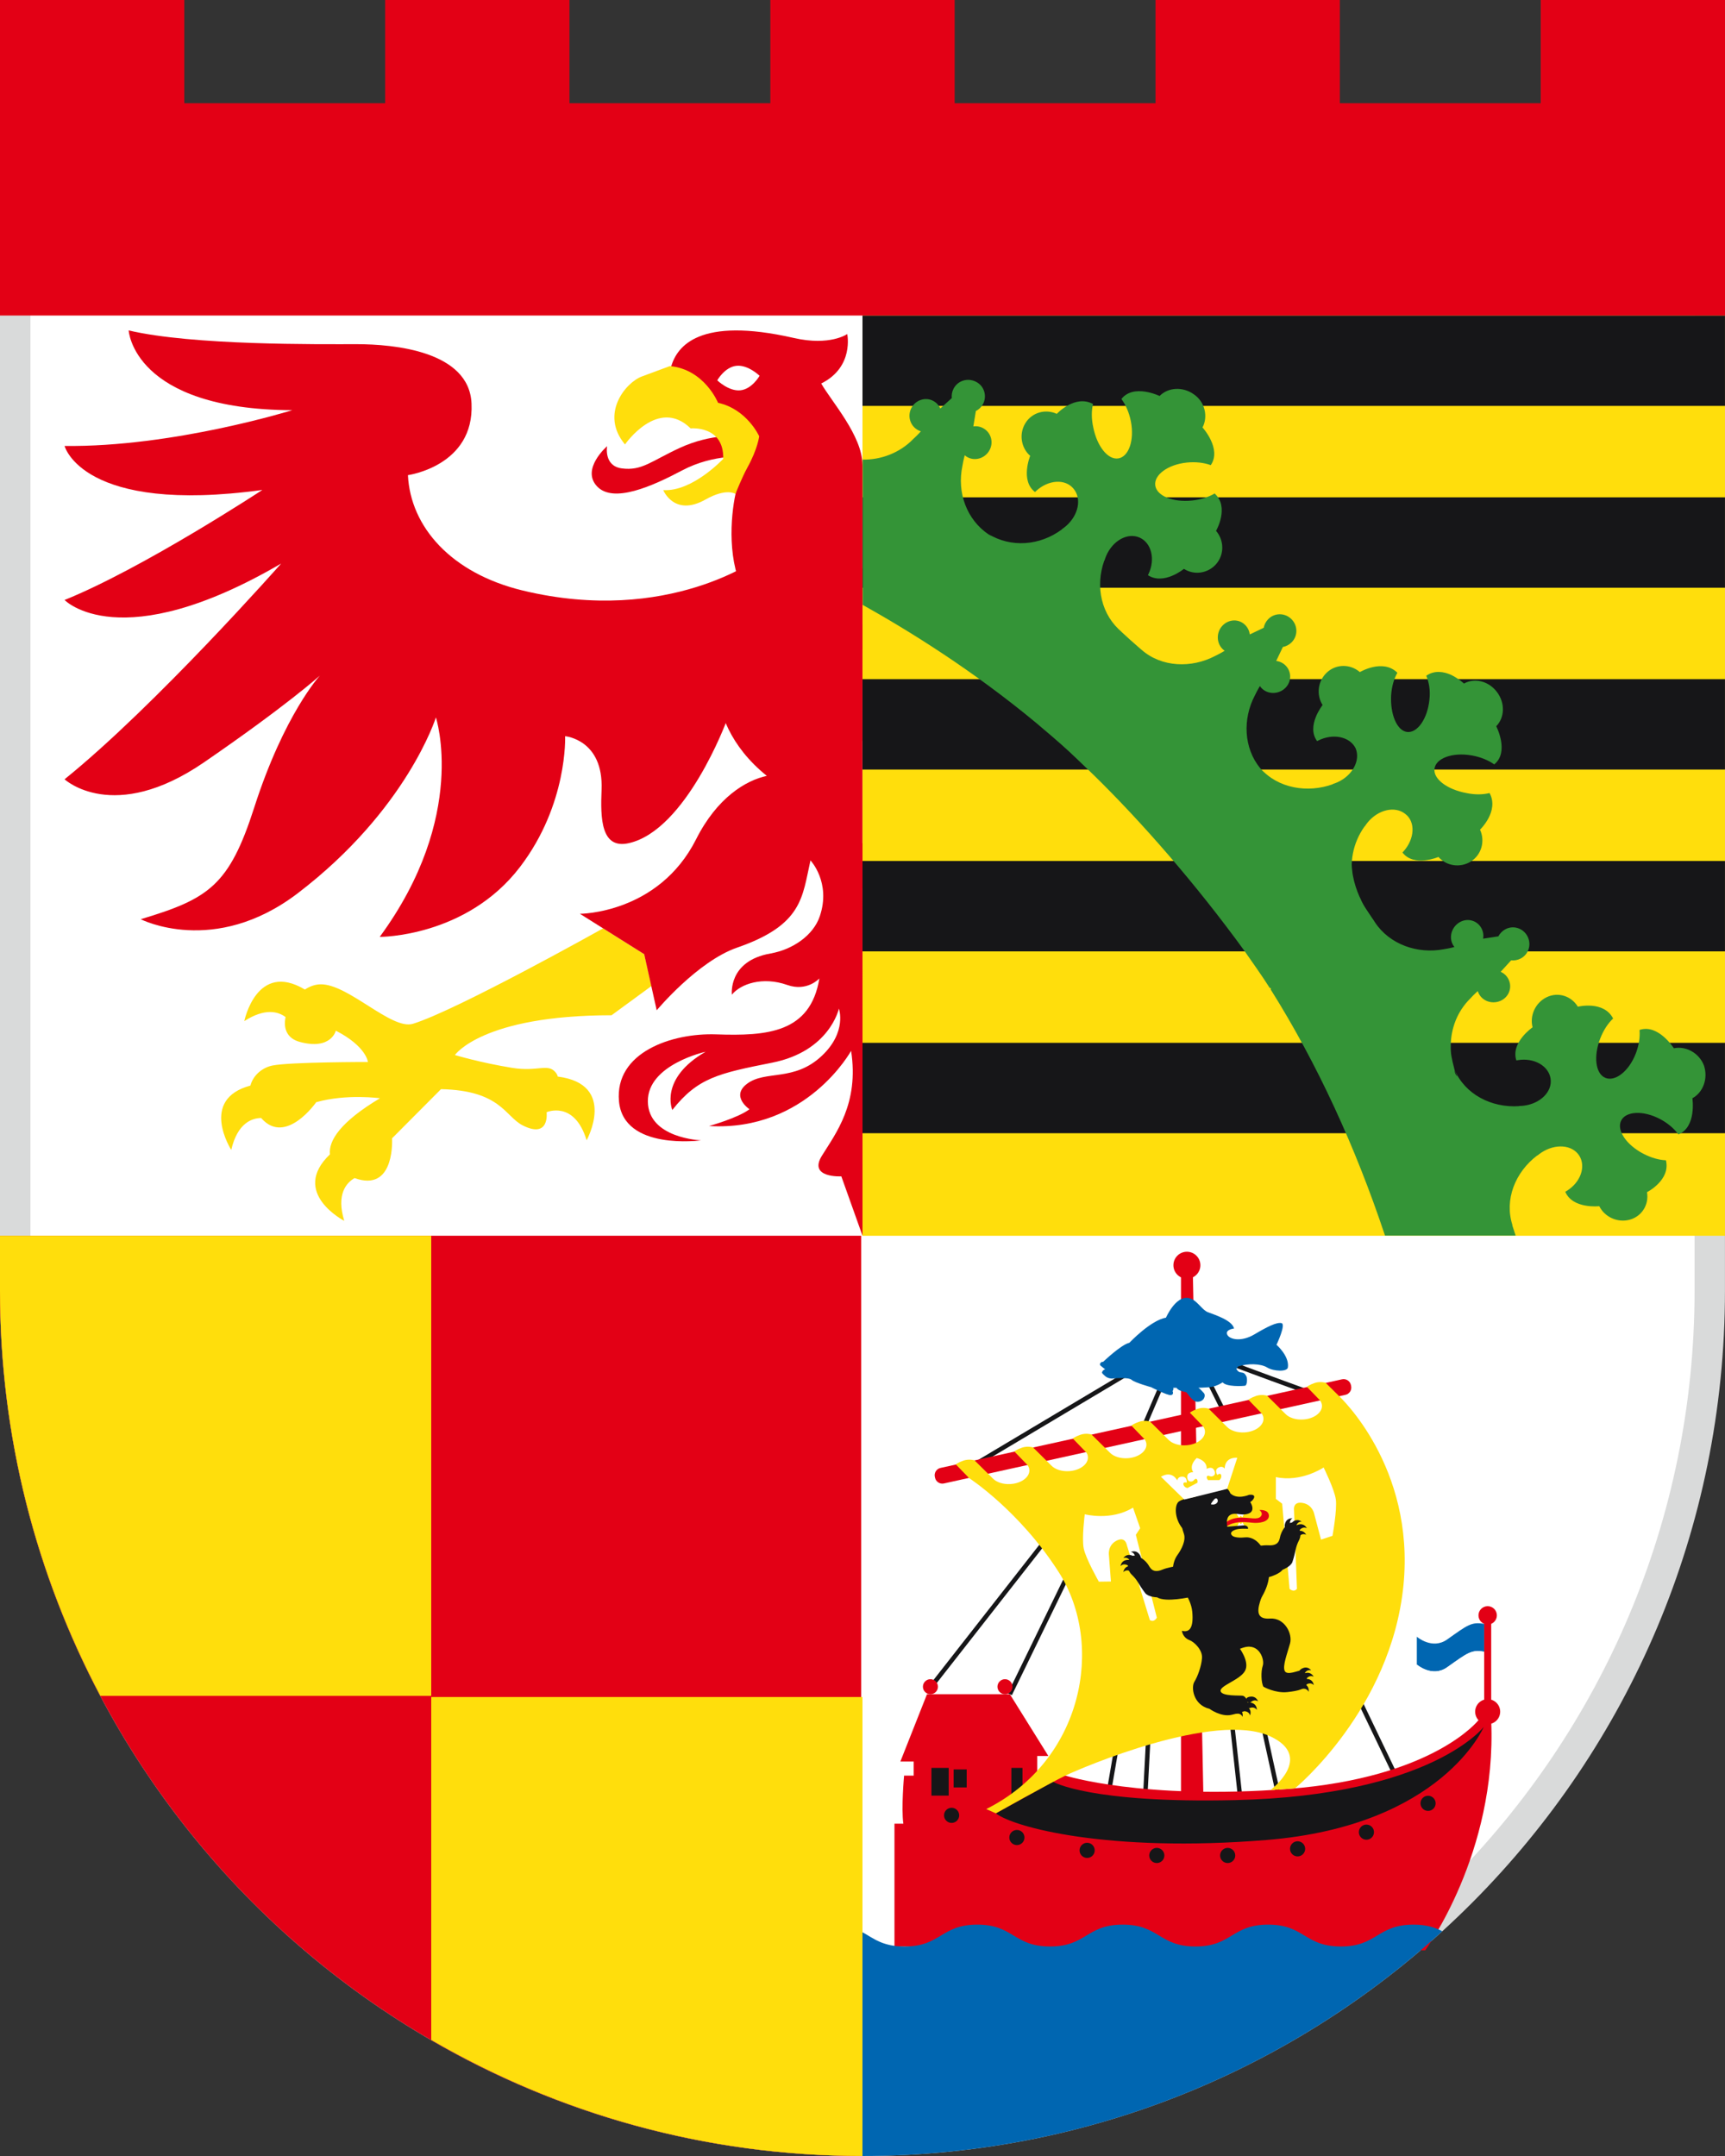 <svg version="1.1" id="Ebene_1" xmlns="http://www.w3.org/2000/svg" x="0" y="0" viewBox="0 0 56.693 70.866" style="enable-background:new 0 0 56.693 70.866" xml:space="preserve"><rect x="0" y="0" width="56.693" height="70.866" fill="#333333" stroke="none"/><style>.st0{fill:#fff}.st2{fill:#ffde0c}.st3{fill:#e30015}.st4{fill:#161618}.st5{fill:#349437}.st6{fill:#0066b1}</style><path class="st0" d="M28.347 70.366C12.992 70.366.5 57.83.5 42.421V6.14h55.693v36.281c0 15.409-12.492 27.945-27.846 27.945z"/><path d="M55.693 6.64v35.781c0 15.133-12.268 27.445-27.346 27.445S1 57.554 1 42.421V6.64h54.693m1-1H0v36.781c0 15.71 12.691 28.445 28.346 28.445s28.346-12.735 28.346-28.445V5.64h.001z" style="fill:#d9dada"/><path class="st2" d="M28.346 10.371h28.346v30.248H28.346z"/><path class="st3" d="M0 42.421c0 15.696 12.668 28.421 28.304 28.444V40.618H0v1.803z"/><path class="st2" d="M14.173 67.051c4.17 2.422 9.008 3.815 14.173 3.815V55.78H14.173v11.271zM0 40.618v1.805c0 4.813 1.197 9.345 3.3 13.319h10.873V40.618H0z"/><path class="st4" d="M28.346 10.371h28.346v2.971H28.346zM28.346 22.324h28.346v2.971H28.346zM28.346 16.347h28.346v2.971H28.346zM28.346 34.277h28.346v2.971H28.346zM28.346 28.3h28.346v2.971H28.346z"/><path class="st5" d="M45.161 30.278s-.704-.839-.737-1.865c-.033-1.025-2.333-.748-1.266.873s2.003.992 2.003.992z"/><path class="st5" d="M55.011 34.456v-.002s-.511-.809-1.127-.6c.021.232-.019.508-.125.78-.229.587-.684.931-1.004.792-.321-.14-.388-.711-.16-1.297.106-.272.257-.499.421-.651-.308-.6-1.159-.388-1.159-.388-.213-.352-.646-.493-1.021-.314-.375.179-.567.606-.467.991 0 0-.728.5-.533 1.088v.001l.048-.009c.533-.089 1.017.189 1.077.611.061.423-.333.814-.873.884-.056.008-.112.011-.167.011v.006c-.91.058-1.775-.392-2.117-1.198-.1-.392-.131-.533-.125-.802.01-.56.212-1.109.637-1.533.137-.149.252-.249.252-.249.009.031.021.062.038.091.134.253.461.351.73.219.269-.132.374-.451.235-.711-.057-.107-.147-.187-.25-.234l.343-.376c.104.011.213-.007.313-.059.266-.138.365-.467.222-.735-.142-.268-.469-.369-.73-.224-.099.054-.175.136-.224.229l-.501.077c.019-.113.003-.233-.054-.34-.138-.261-.46-.351-.718-.2-.259.151-.36.478-.226.732.015.03.034.057.054.082 0 0-.147.041-.346.072-.861.166-1.784-.154-2.265-.883 0-.001 0-.001-.001-.002-.008-.013-.017-.024-.025-.037-.16-.242-.32-.478-.477-.713l.049.026c-.109-.18-.186-.373-.237-.57-.003-.01-.007-.018-.01-.028-.153-.617-.03-1.285.362-1.833l.005.003c.029-.045.061-.09.097-.134.344-.416.891-.545 1.23-.278.348.26.312.827-.056 1.235l-.033.036.001.001c.375.491 1.181.145 1.181.145.261.298.715.37 1.067.148.351-.221.472-.669.3-1.045 0 0 .638-.609.313-1.204-.214.055-.482.06-.763 0-.624-.115-1.093-.46-1.046-.802.046-.34.584-.544 1.216-.435.293.05.555.159.747.296.505-.409.066-1.253.066-1.253l-.001-.001c.279-.286.298-.765.024-1.126-.272-.362-.735-.472-1.084-.278l-.001-.001s-.173-.163-.412-.279c-.241-.114-.563-.164-.826.024.091.212.139.484.104.785-.065.642-.404 1.109-.743 1.062-.333-.052-.548-.591-.516-1.205.019-.289.095-.547.206-.74-.479-.475-1.233-.022-1.233-.022-.312-.269-.772-.273-1.078.007-.307.28-.361.741-.147 1.075 0 0-.548.689-.181 1.186v.001l.043-.022c.485-.243 1.036-.124 1.223.257.167.398-.104.895-.595 1.116-.051.023-.103.042-.154.058l.002.006c-.827.3-1.809.14-2.384-.523l.128.147s-.053-.053-.13-.145c-.546-.662-.584-1.623-.18-2.393.087-.182.168-.311.168-.311.018.027.039.053.062.076.203.202.544.2.763-.004.218-.205.226-.539.018-.748-.086-.086-.195-.136-.308-.15l.219-.459c.103-.02.203-.069.283-.148.214-.209.214-.552 0-.766-.214-.215-.557-.215-.765 0-.079.081-.128.18-.147.283l-.458.219c-.015-.113-.065-.223-.15-.309-.207-.21-.544-.199-.751.023-.201.216-.2.555 0 .759.023.024.049.045.076.063 0 0-.129.082-.311.169-.777.41-1.761.378-2.417-.197-.019-.017-.04-.033-.059-.05-.204-.176-.419-.368-.635-.57.017.014.035.027.052.041-.682-.555-.894-1.497-.587-2.358l.006.002c.015-.052.034-.105.056-.157.215-.499.7-.772 1.093-.602.392.169.529.708.3 1.195l-.021.044h.001c.521.337 1.183-.209 1.183-.209.331.215.784.156 1.058-.157.273-.313.265-.778-.003-1.092 0 0 .451-.782-.048-1.229-.191.117-.451.202-.742.232-.627.065-1.16-.151-1.208-.495-.047-.344.409-.688 1.038-.753.292-.03.568.005.786.085.369-.536-.27-1.238-.27-1.238l-.001-.001c.185-.351.087-.835-.285-1.089-.366-.261-.845-.23-1.126.055l-.001-.001s-.854-.412-1.254.1c.14.187.254.443.311.733.122.625-.071 1.165-.412 1.22-.341.054-.7-.398-.824-1.021-.062-.282-.061-.552-.008-.768-.593-.322-1.19.324-1.19.324-.375-.171-.818-.047-1.034.308-.216.355-.14.812.159 1.072 0 0-.334.814.158 1.189v.001l.036-.034c.401-.372.961-.409 1.232-.074.276.329.158.876-.252 1.229-.043.037-.087.07-.132.1l.003.005c-.726.542-1.681.612-2.427.15.041.025.08.054.121.08-.018-.01-.031-.015-.049-.026-.019-.012-.037-.024-.056-.036-.719-.486-1.046-1.373-.861-2.254.033-.201.076-.349.076-.349.024.022.051.041.08.058.248.143.573.051.725-.207.153-.258.069-.586-.187-.734-.105-.061-.223-.081-.335-.065l.083-.506c.093-.046.174-.121.229-.219.146-.26.054-.599-.219-.739-.271-.144-.603-.045-.741.22-.053.1-.071.209-.06.313l-.378.342c-.047-.104-.128-.194-.235-.251-.262-.139-.591-.021-.721.246-.132.271-.026.584.227.718.03.016.06.029.091.037 0 0-.1.115-.25.252-.451.467-1.083.691-1.662.677v4.777c1.512.844 3.628 2.156 5.721 3.895.057.048.111.096.168.144.206.173.411.348.616.529.377.331.728.683 1.09 1.027 1.573 1.542 3.336 3.554 4.951 5.777.28.407.572.807.834 1.224l.017-.011.024.036-.018.011c1.539 2.45 2.788 5.176 3.762 8.097h4.293c-.039-.115-.075-.232-.113-.348l.01.007c-.273-.834.086-1.742.814-2.293l.004.005c.042-.035.086-.069.134-.1.455-.299 1.008-.26 1.24.099.231.358.047.885-.414 1.165l-.042.025v.001c.239.572 1.117.474 1.117.474.177.356.602.553 1.002.443.4-.11.636-.499.566-.904 0 0 .782-.396.622-1.049-.223-.008-.486-.08-.745-.216-.557-.293-.88-.768-.729-1.083.151-.314.721-.35 1.278-.057.259.136.469.318.605.507.604-.244.461-1.187.461-1.187v-.002c.353-.193.522-.648.38-1.076-.16-.419-.601-.649-.99-.567zm-7.163.871c-.011-.024-.02-.05-.031-.074-.001-.018-.006-.029-.007-.047-.001-.014-.005-.026-.006-.04l.093.22c-.017-.019-.034-.042-.049-.059z"/><path class="st2" d="M9.386 33.43c-.078.361.036.7.463.816 1.034.281 1.189-.368 1.189-.368 1.006.517 1.054 1.029 1.054 1.029s-2.532-.002-3.132.115c-.325.063-.638.309-.73.661l.354 1.065c.005.006.009.011.014.017.802.893 1.795-.537 1.795-.537 1.01-.282 2.094-.129 2.094-.129-1.292.772-1.694 1.391-1.643 1.845l.81.779c.041.014.082.027.123.039 1.214.337 1.108-1.346 1.108-1.346l1.609-1.616c1.966.042 2.103.898 2.687 1.192.894.451.784-.434.784-.434l.366-1.172c-.011-.048-.035-.097-.08-.148-.253-.292-.584-.004-1.41-.137-1.058-.171-1.89-.423-1.89-.423s.896-1.307 5.148-1.307l1.313-.962-.239-1.044-1.351-.851s-4.809 2.695-6.25 3.137c-.707.217-2.138-1.324-3.048-1.297-.177.005-.349.07-.504.172l-.634.904z"/><path class="st2" d="M10.162 33.185c-.15.375-.777.245-.777.245-.241-.18-.673-.306-1.356.133 0 0 .404-1.986 1.988-1.039.001 0 .295.286.145.661zm.68 4.759c-1.318 1.261.472 2.184.472 2.184-.27-.884.078-1.255.338-1.405 0 0 .216-.495-.122-.779-.337-.285-.688 0-.688 0zm7.122-1.386s.912-.403 1.316.923c0 0 1.016-1.844-.949-2.095 0 0-.369.086-.5.443-.132.356.133.729.133.729zm-9.382.19s.324-.376.192-.732c-.131-.356-.546-.333-.546-.333-1.694.453-.628 2.113-.628 2.113.206-.886.681-1.044.982-1.048z"/><path class="st3" d="m28.346 27.71.001 12.908-.696-1.952s-1.096.061-.641-.674c.454-.735 1.229-1.716.962-3.452 0 0-1.458 2.659-4.67 2.472 0 0 .956-.266 1.33-.552 0 0-.63-.423-.08-.837.604-.456 1.546-.059 2.458-.919.837-.788.561-1.552.561-1.552s-.3 1.401-2.191 1.777c-1.764.351-2.447.494-3.284 1.555 0 0-.441-1.027 1.093-1.913 0 0-1.911.419-1.897 1.634.013 1.215 1.75 1.277 1.75 1.277s-2.554.352-2.699-1.287c-.142-1.606 1.737-2.247 3.193-2.196 1.682.059 3.099-.051 3.393-1.838 0 0-.401.445-1.055.214-.813-.286-1.534-.035-1.82.319 0 0-.136-1.108 1.27-1.354.713-.125 1.404-.583 1.62-1.226.375-1.113-.307-1.833-.307-1.833l1.709-.571zM24.964 18.324s-2.989 2.24-7.777 1.088c-2.368-.57-3.697-2.101-3.78-3.794 0 0 2.186-.3 2.09-2.358-.079-1.716-2.54-1.947-3.774-1.947s-5.387.045-7.494-.452c0 0 .145 2.599 5.375 2.622 0 0-3.922 1.22-7.482 1.175 0 0 .581 2.259 6.501 1.446 0 0-3.922 2.577-6.501 3.617 0 0 1.816 1.899 7.119-1.198 0 0-4.117 4.667-7.119 7.092 0 0 1.603 1.489 4.584-.558 2.72-1.868 3.806-2.85 3.806-2.85s-1.176 1.279-2.156 4.334c-.823 2.563-1.494 3.003-3.731 3.673 0 0 2.415 1.243 5.163-.855 3.59-2.741 4.538-5.777 4.538-5.777s1.069 3.239-1.846 7.213c0 0 2.844.015 4.611-2.299 1.576-2.064 1.482-4.297 1.482-4.297s1.265.106 1.198 1.76c-.038.927-.025 1.963.896 1.755 1.887-.425 3.212-4.017 3.212-4.017l4.46.657.004-5.667-3.379-.363z"/><path class="st3" d="M23.704 20.997s-.926 2.548 1.497 4.505c-.686.149-1.63.709-2.322 2.082-1.236 2.454-3.82 2.452-3.82 2.452l2.113 1.328.411 1.844s1.34-1.61 2.644-2.061c2.165-.749 2.137-1.665 2.41-2.866l1.707.939V20.523l-4.64.474z"/><path class="st3" d="M28.344 15.275c0-.95-1.027-2.091-1.354-2.67 1.088-.538.855-1.625.855-1.625s-.565.401-1.754.129c-3.126-.714-3.829.284-4.027.914-.182.581 2.593 1.966 2.109 4.213-.162.752-.286 2.272.338 3.336.87 1.484 1.282 1.616 1.282 1.616l2.552.154v-6.067z"/><path class="st3" d="M19.953 14.666s-.117.647.478.729c.663.091.971-.24 1.913-.674 1.052-.484 1.954-.387 1.954-.387l.212.68s-1.031-.112-2.093.449c-.979.518-2.259 1.093-2.795.523s.331-1.32.331-1.32z"/><path class="st2" d="M21.096 12.374c-.537.199-1.389 1.238-.555 2.235 0 0 1.085-1.575 2.157-.528 0 0 1.099-.106 1.071 1.001 0 0-1.01 1.086-1.971 1.028 0 0 .36.89 1.387.31.698-.394.986-.185.986-.185s.217-.55.389-.86c.346-.624.391-1.036.391-1.036s-.399-.89-1.352-1.099c0 0-.443-1.101-1.584-1.207.001 0-.801.297-.919.341z"/><path class="st0" d="M24.964 12.352s-.245.436-.629.477c-.384.041-.762-.328-.762-.328s.245-.436.629-.477c.384-.041.762.328.762.328z"/><path class="st3" d="M50.636 0v3.392h-6.602V0h-6.057v3.392h-6.602V0h-6.057v3.392h-6.602V0h-6.057v3.392H6.057V0H0v10.371h56.693V0z"/><path class="st4" d="m45.933 58.337-.132.063-2.126-4.43.132-.063 2.126 4.43zm-4.534-1.794.535 2.438.143-.031-.535-2.438-.143.031zm-.993-.008.268 2.438.145-.016-.268-2.438-.145.016zm-2.839 2.482.146.008.13-2.494-.146-.008-.13 2.494zm-1.216-.009.144.025.439-2.543-.144-.025-.439 2.543zm-3.227-3.352.132.064 1.921-3.948-.132-.064-1.921 3.948zm1.265-5.176-3.834 4.899.115.09 3.834-4.899-.115-.09zm-2.72-2.207.075.126 5.609-3.344-.075-.126-5.609 3.344zm5.828-1.344.134.058.757-1.767-.134-.058-.757 1.767zm2.101-1.62.571 1.147.131-.065-.571-1.147-.131.065zm.753-.456c.306.129 2.613.969 2.711 1.004l.05-.137c-.024-.009-2.401-.874-2.704-1.002l-.057.135z"/><path class="st6" d="M46.565 54.715s.504.438.997.089c.665-.47.794-.588 1.216-.511v-.916c-.422-.077-.551.041-1.216.511-.493.349-.997-.089-.997-.089v.916z"/><path class="st0" d="M46.565 55.627s.504.438.997.089c.665-.47.794-.588 1.216-.511v-.915c-.422-.077-.551.041-1.216.511-.493.349-.997-.089-.997-.089v.915z"/><path class="st3" d="M48.778 53.356h.231v2.563h-.231z"/><circle class="st3" cx="48.893" cy="53.096" r=".302"/><circle class="st3" cx="48.893" cy="56.262" r=".411"/><circle class="st3" cx="39.008" cy="41.587" r=".443"/><path class="st3" d="m39.554 59.238-.74 1.168V41.705h.387z"/><path class="st3" d="M44.219 45.847 31.023 48.76c-.132.029-.263-.054-.292-.186l-.007-.032c-.029-.132.054-.263.186-.292l13.196-2.913c.132-.029.263.054.292.186l.007.032c.03.132-.054.263-.186.292z"/><path class="st6" d="M38.321 43.31s.308-.713.73-.648c.28.043.438.389.648.47s.794.259.859.535c0 0-.292.032-.227.195.065.162.454.259.892 0s.73-.405.892-.373c.162.032-.162.713-.162.713s.43.373.373.746c-.023.148-.47.13-.681 0-.211-.13-.64-.138-.956-.032 0 0-.385.632-.944.681-.559.049-1.909 0-1.909 0s-.536-.147-.646-.244c-.109-.097-.64-.041-.64-.041s-.134.008-.239-.089c-.105-.097-.105-.097-.077-.15s.089-.065.089-.065-.105-.077-.154-.122.012-.134.085-.122c0 0 .588-.566.863-.628 0 .002.693-.737 1.204-.826z"/><path class="st6" d="M40.635 44.992s.044.109.142.117c.097.008.13.032.178.113.049.081.032.308-.032.324s-.631.044-.741-.112c-.11-.154.453-.442.453-.442zM39.399 45.618s.098.091.166.171c.073.084.007.286-.211.286-.179 0-.328-.3-.377-.316-.049-.016-.251-.038-.308-.141-.056-.103.527-.197.73 0zM38.564 45.618s.008.08-.028.1c0 0 .061.126-.057.138-.118.012-.644-.259-.644-.259s.518-.335.729.021z"/><path class="st3" d="M48.591 56.54s-1.473 1.896-6.26 2.261-7.317-.438-7.317-.438h-.924v-.645h.365l-1.265-2.03h-2.724l-.875 2.213h.438v.462h-.316s-.097 1.07-.024 1.581h-.292v4.037l17.442.126s2.357-3.19 2.17-7.543l-.418-.024z"/><path class="st4" d="M48.764 56.763s-1.364 3.246-7.135 3.716c-5.22.425-8.317-.422-8.9-.875l1.881-1.038s1.198.714 5.982.603c6.451-.149 8.172-2.406 8.172-2.406zM33.239 58.11h.365v.911h-.365zM30.612 58.11h.567v.911h-.567zM31.342 58.16h.429v.592h-.429z"/><circle class="st4" cx="31.275" cy="59.669" r=".249"/><circle class="st4" cx="33.421" cy="60.398" r=".249"/><circle class="st4" cx="35.729" cy="60.82" r=".249"/><circle class="st4" cx="38.019" cy="60.988" r=".249"/><circle class="st4" cx="40.348" cy="60.988" r=".249"/><circle class="st4" cx="42.646" cy="60.77" r=".249"/><circle class="st4" cx="44.908" cy="60.222" r=".249"/><circle class="st4" cx="46.934" cy="59.274" r=".249"/><circle class="st3" cx="30.579" cy="55.441" r=".247"/><circle class="st3" cx="33.029" cy="55.441" r=".247"/><path class="st2" d="m44.009 45.889-.443-.439s-.174-.054-.357.007c-.182.061-.257.127-.257.127l.43.445c.038.05.061.106.065.167.014.234-.264.441-.621.462-.241.015-.457-.059-.576-.18l-.164-.163v-.001l-.443-.439s-.174-.054-.357.007c-.182.061-.257.127-.257.127l.431.445c.038.05.061.106.064.166.014.234-.264.441-.621.462-.241.015-.457-.059-.576-.18l-.163-.162-.001-.002-.443-.438s-.174-.054-.357.007c-.182.061-.257.127-.257.127l.432.446c.037.049.06.105.063.164.014.234-.264.441-.621.462-.241.015-.457-.059-.576-.18l-.162-.16-.002-.002-.443-.439s-.174-.054-.357.007c-.182.061-.257.127-.257.127l.432.447c.037.049.059.104.062.163.014.234-.264.441-.621.462-.241.015-.457-.059-.576-.18l-.161-.159-.003-.003-.443-.439s-.174-.054-.357.007c-.182.061-.257.127-.257.127l.432.447.003.003c.044.053.056.094.06.16.014.234-.264.441-.621.462-.241.015-.457-.059-.576-.18l-.16-.158-.004-.004-.443-.439s-.174-.054-.357.007c-.182.061-.257.127-.257.127l.433.447-.003.001c.042.052.06.097.064.161.014.234-.264.441-.621.462-.241.015-.457-.059-.576-.18l-.158-.157-.004.001v-.005L32.028 48s-.174-.054-.357.007c-.182.061-.257.127-.257.127l.434.448s1.659 1.075 2.948 3.093c1.528 2.393.79 6.201-2.383 7.788l.316.14s1.763-.988 2.286-1.24c.523-.253 4.923-2.135 6.736-1.289 1.459.681 0 1.766 0 1.766l.81-.058s3.16-2.599 3.564-6.672c.388-3.915-2.116-6.221-2.116-6.221z"/><g><path class="st0" d="M41.932 48.551v.717l.207.158.243 2.797s.134.134.243 0l-.097-2.578s-.053-.307.292-.243c.328.061.377.377.377.377l.219.827.377-.126s.158-.859.109-1.199c-.049-.34-.401-1.046-.401-1.046s-.736.498-1.569.316z"/><path class="st4" d="M40.299 54.407c.161.035.224-.157.594-.26.505-.139.674.415.608.605-.065.191-.052.56.022.689 0 0 .382.221.792.176.357-.039.614-.102.633-.282.019-.18-.027-.424-.196-.427-.092-.001-.46.177-.531.01-.071-.168.084-.564.176-.895.092-.331-.183-.855-.658-.822-.507.036-.402-.343-.284-.689.086-.25-1.099-.109-1.447.423-.263.405.291 1.472.291 1.472zM39.276 49.201s-.38.049-.528.15c-.149.101-.159.551.109.881.08.098.419-1.031.419-1.031z"/><path class="st0" d="m40.717 49.872-.116-.166s.067-.012.157-.007.137.043.137.043l-.06.121c-.004.007-.011.008-.016.002l-.033-.039c-.005-.006-.013-.006-.018.001l-.033.045c-.006.006-.014.006-.018 0zM40.72 50.054l-.095.178s.068.004.156-.011c.089-.015.13-.059.13-.059l-.074-.113c-.004-.007-.012-.007-.016 0l-.028.042c-.004.007-.013.007-.018.001l-.038-.041c-.005-.005-.013-.004-.017.003z"/><path class="st3" d="M41.16 50.051c-.291-.033-.591-.051-.852.12-.026-.029.016-.094.002-.143.066-.053.211-.139.469-.144.3-.006.549.082.653-.037.104-.119-.043-.213-.043-.213s.305-.03.314.183c.009.215-.337.258-.543.234z"/><path class="st4" d="M40.335 50.182s-.063-.27.08-.375c.143-.105.312-.01.501-.03.422-.046.173-.408.173-.408.053-.017.161-.14.126-.199-.034-.058-.167-.035-.167-.035s-.388.17-.613-.051c0 0-.045-.123-.105-.145-.06-.022-.472-.03-.795.098-.323.128-.613.526-.687.893-.03.151.002.323.059.478.081.222-.083.529-.209.702-.178.244-.219.677-.016.906 0 0 .456.45.503.966.046.515-.085.689-.34.622 0 0 .018.219.247.305.154.058.436.32.412.598-.024.277-.145.603-.252.775-.107.171-.046.755.499.886 0 0 .375.278.725.197.35-.081.499-.111.525-.29s-.07-.321-.16-.337c-.091-.017-.694.025-.725-.155-.031-.179.638-.362.802-.663.165-.302-.197-.769-.197-.769.04-.698.416-1.073.736-1.635.222-.389.363-.785.148-1.383-.205-.567-.543-.618-.692-.6-.15.018-.346.006-.413-.055s-.063-.134.087-.192c.151-.058.428-.034.428-.034s.032-.094-.117-.116"/><path class="st0" d="M40.006 49.387c.048-.064-.01-.211-.11-.092s-.1.148-.1.148.133.046.21-.056z"/><path class="st4" d="M42.439 50.201c.051.038.139.037.156-.031.042-.171.185-.157.185-.157-.213-.142-.352.073-.352.073s-.048.071.011.115z"/><path class="st4" d="M42.295 50.247c.063.004.137-.045.113-.111-.058-.166.069-.233.069-.233-.256-.003-.255.254-.255.254s-.001.085.073.09zM42.563 50.247c.028.057.108.095.153.042.114-.134.236-.057.236-.057-.126-.223-.347-.093-.347-.093s-.075.041-.042.108z"/><path class="st4" d="M42.541 50.463c.028.057.108.095.153.042.114-.134.236-.057.236-.057-.126-.223-.347-.093-.347-.093s-.076.041-.042.108zM42.739 54.878s.191-.167.355.026c0 0-.132-.052-.218.099-.034.06-.119.037-.157-.012-.045-.059.02-.113.02-.113z"/><path class="st4" d="M42.827 55.022s.22-.132.348.091c0 0-.122-.076-.235.059-.045.054-.125.015-.153-.041-.035-.067.04-.109.04-.109z"/><path class="st4" d="M42.882 55.188s.252-.05.298.202c0 0-.09-.112-.242-.023-.061.035-.123-.027-.131-.09-.009-.075.075-.089.075-.089z"/><path class="st4" d="M42.789 55.325s.255.032.219.285c0 0-.05-.135-.222-.098-.069.015-.108-.065-.096-.127.014-.072.099-.06.099-.06zM41.015 55.787s.236-.101.333.137c0 0-.111-.092-.241.026-.052.047-.126-.001-.147-.061-.024-.07.055-.102.055-.102z"/><path class="st4" d="M41.046 55.957s.256-.009.261.247c0 0-.07-.125-.235-.062-.065.025-.117-.047-.115-.11.003-.074.089-.075.089-.075z"/><path class="st4" d="M40.923 56.064s.244.08.16.322c0 0-.023-.142-.199-.139-.07.001-.094-.084-.07-.143.028-.069.109-.04.109-.04zM40.624 56.143s.254.036.214.289c0 0-.048-.136-.22-.102-.069.013-.107-.066-.094-.128.015-.073.1-.059.1-.059zM41.687 50.793c-.305-.019-1.008.15-1.008.15l.552.993s.714-.078.924-.34c0 0 .27-.103.322-.259.118-.357.086-.459.22-.719.131-.256-.066-.548-.215-.57-.134-.02-.321.171-.397.413-.038.117-.019.355-.398.332z"/><path class="st0" d="m37.237 49.555.236.677-.143.217.69 2.721s-.082.17-.23.08l-.756-2.466s-.051-.307-.356-.134c-.29.165-.232.48-.232.48l.065.853-.397.005s-.432-.759-.498-1.096c-.066-.337.035-1.119.035-1.119s.859.228 1.586-.218z"/><path class="st4" d="M37.301 51.28c-.035.053-.119.08-.157.022-.096-.148-.226-.088-.226-.088.154-.205.357-.047.357-.047s.067.052.026.113z"/><path class="st4" d="M37.452 51.275c-.058.025-.144.002-.144-.068.001-.176-.142-.197-.142-.197.241-.087.324.156.324.156s.031.081-.038.109zM37.199 51.364c-.008.063-.07.125-.131.09-.152-.089-.241.024-.241.024.046-.252.298-.202.298-.202s.083.014.074.088z"/><path class="st4" d="M37.291 51.561c-.008.063-.07.125-.131.09-.152-.089-.241.024-.241.024.046-.252.298-.202.298-.202s.084.014.074.088z"/><path class="st4" d="M38.206 51.591c.281-.118 1.001-.19 1.001-.19l-.072 1.09s-.823.191-1.108.012c0 0-.289-.008-.389-.139-.229-.298-.232-.405-.444-.607-.209-.199-.117-.539.016-.609.12-.063.359.056.511.259.074.099.135.331.485.184z"/><path class="st0" d="M40.251 48.275s-.064-.101-.188-.045c-.176.079-.055.251-.055.251s.101-.09.127.007c.026.097-.061.162-.061.162l-.371.001c-.069-.078-.055-.18.056-.131.078.034.223-.018.154-.179-.073-.171-.256-.06-.256-.06.022-.273-.311-.354-.326-.357-.011.01-.266.237-.115.467 0 0-.215-.013-.197.173.017.174.17.152.222.085.074-.095.136-.011.112.089l-.327.172s-.108-.017-.132-.114c-.024-.098.109-.065.109-.065s.025-.208-.168-.195c-.136.009-.144.127-.144.127s-.158-.345-.536-.124l.768.75 1.407-.35.334-1.024c-.439-.018-.413.36-.413.36z"/></g><path class="st6" d="M41.679 63.261c-1.195 0-1.195.719-2.39.719s-1.195-.719-2.39-.719-1.195.719-2.39.719-1.195-.719-2.39-.719-1.195.719-2.39.719c-.721 0-1.008-.261-1.384-.469v7.355c7.337 0 14.023-2.797 19.056-7.387-.233-.121-.509-.218-.944-.218-1.195 0-1.195.719-2.39.719s-1.193-.719-2.388-.719z"/></svg>